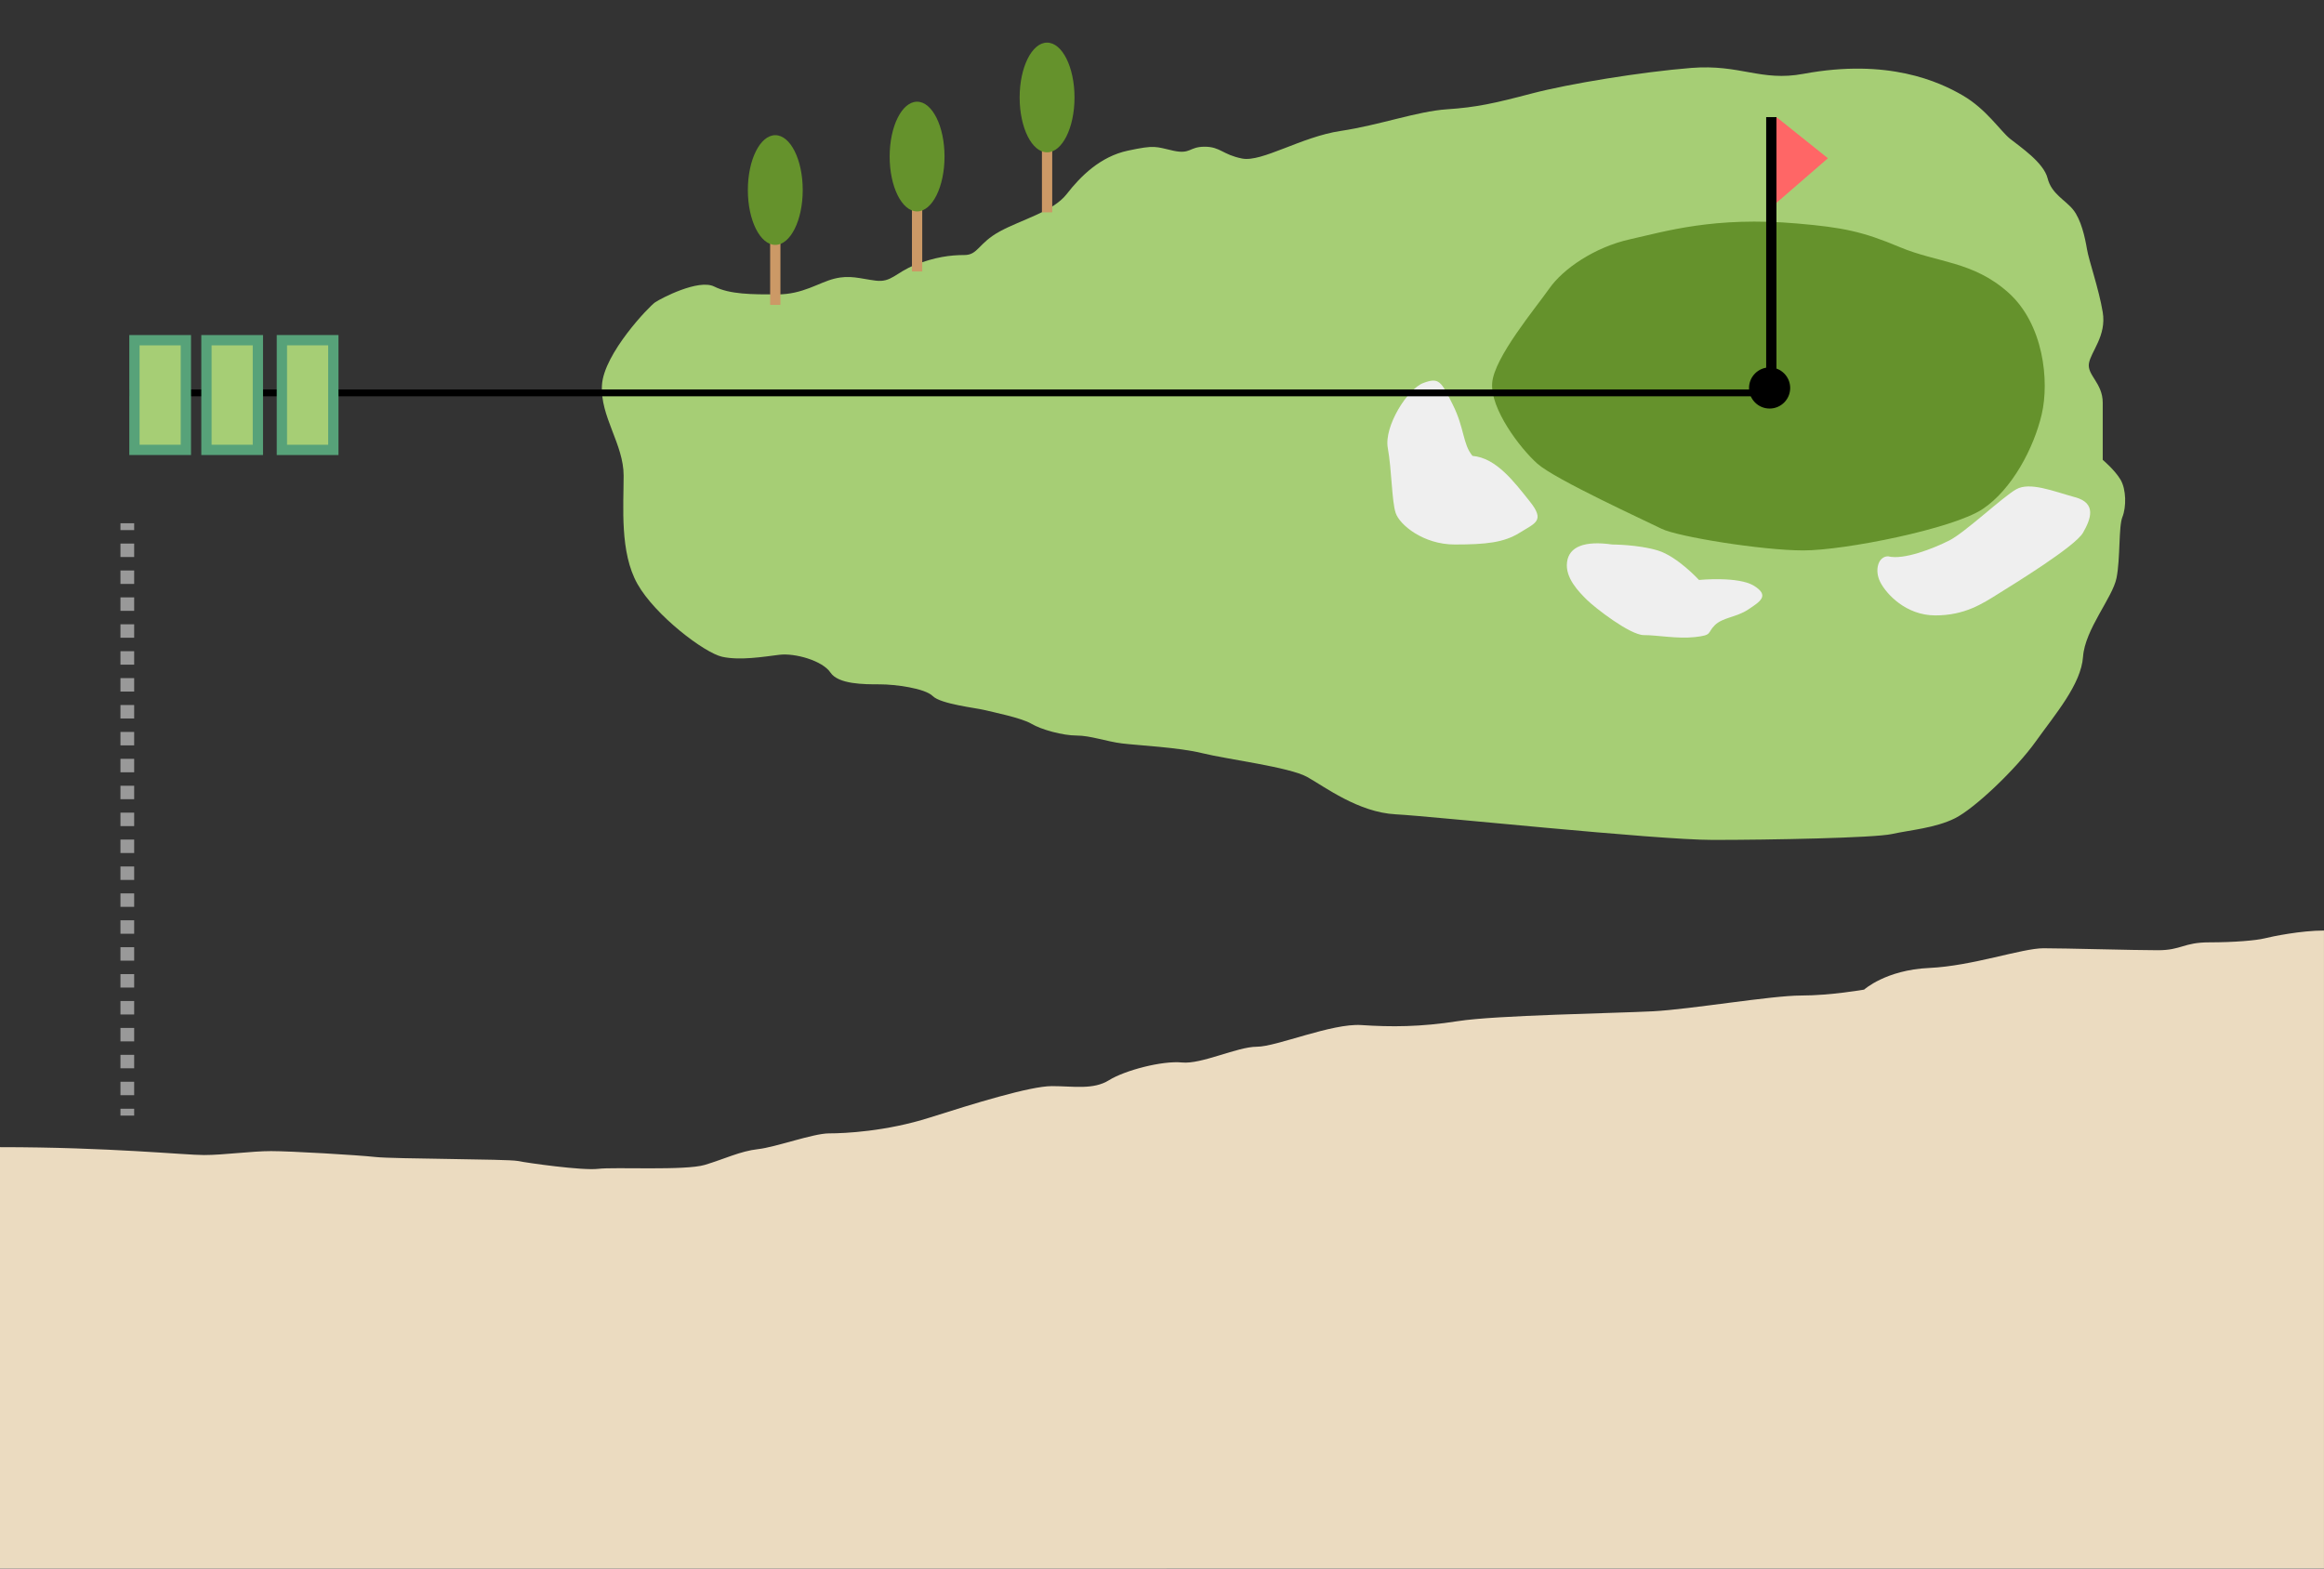 <?xml version="1.0" encoding="utf-8"?>
<!-- Generator: Adobe Illustrator 21.1.0, SVG Export Plug-In . SVG Version: 6.00 Build 0)  -->
<svg version="1.1" id="_x32_" xmlns="http://www.w3.org/2000/svg" xmlns:xlink="http://www.w3.org/1999/xlink" x="0px" y="0px"
	 viewBox="0 0 400 270" enable-background="new 0 0 400 270" xml:space="preserve">
<rect x="0" y="0" width="400" height="270" fill="#333333" stroke="none"/>
<g>
	<path fill="#A6CE75" d="M310.39,12.712c-7.339,1.365-10.847-1.695-19.322-1.017c-8.475,0.678-21.017,2.712-27.458,4.407
		s-9.492,2.373-14.576,2.712c-5.085,0.339-11.525,2.712-18.305,3.729c-6.78,1.017-13.559,5.424-16.949,4.746
		c-3.39-0.678-3.729-2.034-6.441-2.034c-2.712,0-2.373,1.356-5.424,0.678c-3.051-0.678-3.051-1.017-7.797,0
		c-4.746,1.017-8.136,4.407-10.508,7.458s-7.797,4.407-11.525,6.441c-3.729,2.034-3.729,4.068-6.102,4.068s-5.085,0.339-8.475,1.695
		c-3.39,1.356-4.068,3.051-6.78,2.712c-2.712-0.339-4.407-1.017-7.119-0.339s-5.424,2.712-9.831,2.712s-8.136,0-10.847-1.356
		c-2.712-1.356-9.153,2.034-10.169,2.712c-1.017,0.678-8.814,8.814-9.153,14.237s3.729,10.169,3.729,15.593
		s-0.678,13.22,2.373,18.644c3.051,5.424,11.525,11.864,14.576,12.542c3.051,0.678,7.119,0,9.83-0.339
		c2.712-0.339,7.458,1.017,8.814,3.051s5.763,2.034,8.475,2.034c2.712,0,7.797,0.678,9.153,2.034
		c1.356,1.356,7.458,2.034,8.814,2.373c1.356,0.339,6.441,1.356,8.136,2.373s5.424,2.034,7.797,2.034s5.085,1.017,7.797,1.356
		c2.712,0.339,9.831,0.678,13.898,1.695c4.068,1.017,14.915,2.373,17.966,4.068c3.051,1.695,8.814,6.102,15.254,6.441
		c6.441,0.339,44.746,4.407,54.576,4.407s27.797-0.339,30.847-1.017s7.458-1.017,10.847-2.712s10.508-8.475,13.898-13.22
		c3.39-4.746,7.797-9.831,8.136-14.576c0.339-4.746,5.085-10.169,5.763-13.559c0.678-3.39,0.339-8.814,1.017-10.508
		c0.678-1.695,0.678-4.746-0.339-6.441c-1.017-1.695-3.051-3.39-3.051-3.39s0-6.441,0-9.831c0-3.39-2.712-4.746-2.373-6.78
		c0.339-2.034,3.051-4.746,2.373-8.814s-2.373-8.814-2.712-10.847c-0.339-2.034-1.017-5.085-2.373-6.78s-3.729-2.712-4.407-5.424
		c-0.678-2.712-4.746-5.424-6.441-6.78s-4.068-5.085-8.136-7.458C333.78,14.068,324.966,10,310.39,12.712z"/>
	<path fill="#EFEFEF" d="M253.441,78.475c-1.695-2.034-1.356-4.746-3.39-8.814c-2.034-4.068-2.373-4.746-5.085-3.729
		c-2.712,1.017-6.78,7.458-6.102,11.186s0.678,9.153,1.356,11.186s4.746,5.424,10.169,5.424c5.424,0,8.475-0.339,11.186-2.034
		c2.712-1.695,4.407-2.034,1.695-5.424C260.559,82.881,257.508,78.814,253.441,78.475z"/>
	<path fill="#EFEFEF" d="M277.508,93.729c-4.746-0.678-7.458,0.339-7.797,3.051c-0.339,2.712,2.034,5.085,3.39,6.441
		c1.356,1.356,7.458,6.102,9.831,6.102c2.373,0,5.763,0.678,8.814,0.339s2.034-0.678,3.39-2.034
		c1.356-1.356,3.729-1.356,5.763-2.712c2.034-1.356,3.729-2.373,1.017-4.068s-9.492-1.017-9.492-1.017s-3.729-4.068-7.119-5.085
		C281.915,93.729,277.508,93.729,277.508,93.729z"/>
	<path fill="#EFEFEF" d="M324.966,95.763c-1.695,0-2.373,2.373-1.356,4.407c1.017,2.034,4.407,5.763,9.492,5.763
		s8.136-2.034,10.847-3.729c2.712-1.695,13.22-8.136,14.576-10.508s2.373-5.085-1.356-6.102c-3.729-1.017-7.797-2.712-10.169-1.356
		s-8.814,7.458-11.525,8.814C332.763,94.407,327.678,96.441,324.966,95.763z"/>
	<path fill="#EBDBC0" d="M389.732,161.534c-1.357,0.339-5.09,0.678-9.502,0.678c-4.411,0-4.751,1.356-8.823,1.356
		c-4.072,0-15.949-0.339-19.682-0.339c-3.733,0-12.216,3.051-19.682,3.39c-7.466,0.339-11.198,3.729-11.198,3.729
		s-5.769,1.017-10.859,1.017c-5.09,0-19.003,2.373-25.451,2.712c-6.448,0.339-27.147,0.678-33.595,1.695s-11.538,1.017-16.628,0.678
		c-5.09-0.339-14.592,3.729-17.985,3.729c-3.393,0-9.502,3.051-12.895,2.712s-9.841,1.356-12.556,3.051
		c-2.715,1.695-6.108,1.017-9.841,1.017s-13.574,3.051-21.039,5.424s-14.592,2.712-17.307,2.712s-9.162,2.373-12.216,2.712
		c-3.054,0.339-5.769,1.695-9.162,2.712c-3.393,1.017-15.61,0.339-18.325,0.678s-12.216-1.017-13.913-1.356
		c-1.697-0.339-21.379-0.339-24.433-0.678c-3.054-0.339-14.592-1.017-17.985-1.017s-8.144,0.678-11.538,0.678
		S18.83,197.466,0,197.466V270l399.997-0.021V160.178C396.009,160.178,391.09,161.195,389.732,161.534z"/>
	<g>
		<g>
			
				<line fill="none" stroke="#999999" stroke-width="2.361" stroke-miterlimit="10" x1="21.913" y1="90.069" x2="21.913" y2="91.249"/>
			
				<line fill="none" stroke="#999999" stroke-width="2.361" stroke-miterlimit="10" stroke-dasharray="2.316,2.316" x1="21.913" y1="93.566" x2="21.913" y2="189.695"/>
			
				<line fill="none" stroke="#999999" stroke-width="2.361" stroke-miterlimit="10" x1="21.913" y1="190.853" x2="21.913" y2="192.034"/>
		</g>
	</g>
	<g>
		<rect x="132.555" y="38.319" fill="#CC9966" width="1.771" height="14.165"/>
		<ellipse fill="#65922C" cx="133.441" cy="32.712" rx="4.722" ry="9.443"/>
	</g>
	<g>
		<rect x="156.962" y="32.556" fill="#CC9966" width="1.771" height="14.165"/>
		<ellipse fill="#65922C" cx="157.847" cy="26.949" rx="4.722" ry="9.443"/>
	</g>
	<g>
		<rect x="179.335" y="22.387" fill="#CC9966" width="1.771" height="14.165"/>
		<ellipse fill="#65922C" cx="180.22" cy="16.78" rx="4.722" ry="9.443"/>
	</g>
	<path fill="#65922C" d="M309.373,38.475c-14.328-1.246-22.712,1.356-28.814,2.712c-6.102,1.356-11.525,5.085-13.898,8.475
		c-2.373,3.39-9.492,11.864-9.831,16.271s4.746,11.186,7.797,13.898c3.051,2.712,18.644,9.831,21.356,11.186
		c2.712,1.356,17.288,3.729,24.407,3.729s25.763-3.729,30.847-7.119c5.085-3.39,8.814-10.508,10.169-16.271
		c1.356-5.763,0.339-15.593-5.763-21.017c-6.102-5.424-12.203-5.085-18.644-7.797S317.169,39.153,309.373,38.475z"/>
	<circle cx="304.58" cy="66.785" r="3.541"/>
	<rect x="303.989" y="20.158" width="1.771" height="46.036"/>
	<polygon fill="#FF6666" points="305.76,20.158 305.76,34.914 314.613,27.241 	"/>
	
		<line fill="none" stroke="#000000" stroke-width="1.18" stroke-miterlimit="10" x1="22.254" y1="67.627" x2="304.58" y2="67.627"/>
	<g>
		<g>
			<rect x="23.14" y="58.556" fill="#A6CE75" width="8.853" height="18.887"/>
			<path fill="#57A279" d="M31.107,59.442v17.116h-7.083V59.442H31.107 M32.878,57.671H22.254v20.657h10.624V57.671L32.878,57.671z"
				/>
		</g>
		<g>
			<rect x="35.534" y="58.556" fill="#A6CE75" width="8.854" height="18.887"/>
			<path fill="#57A279" d="M43.502,59.442v17.116h-7.083V59.442H43.502 M45.272,57.671H34.649v20.657h10.624V57.671L45.272,57.671z"
				/>
		</g>
		<g>
			<rect x="48.519" y="58.556" fill="#A6CE75" width="8.853" height="18.887"/>
			<path fill="#57A279" d="M56.486,59.442v17.116h-7.083V59.442H56.486 M58.257,57.671H47.633v20.657h10.624V57.671L58.257,57.671z"
				/>
		</g>
	</g>
</g>
</svg>
